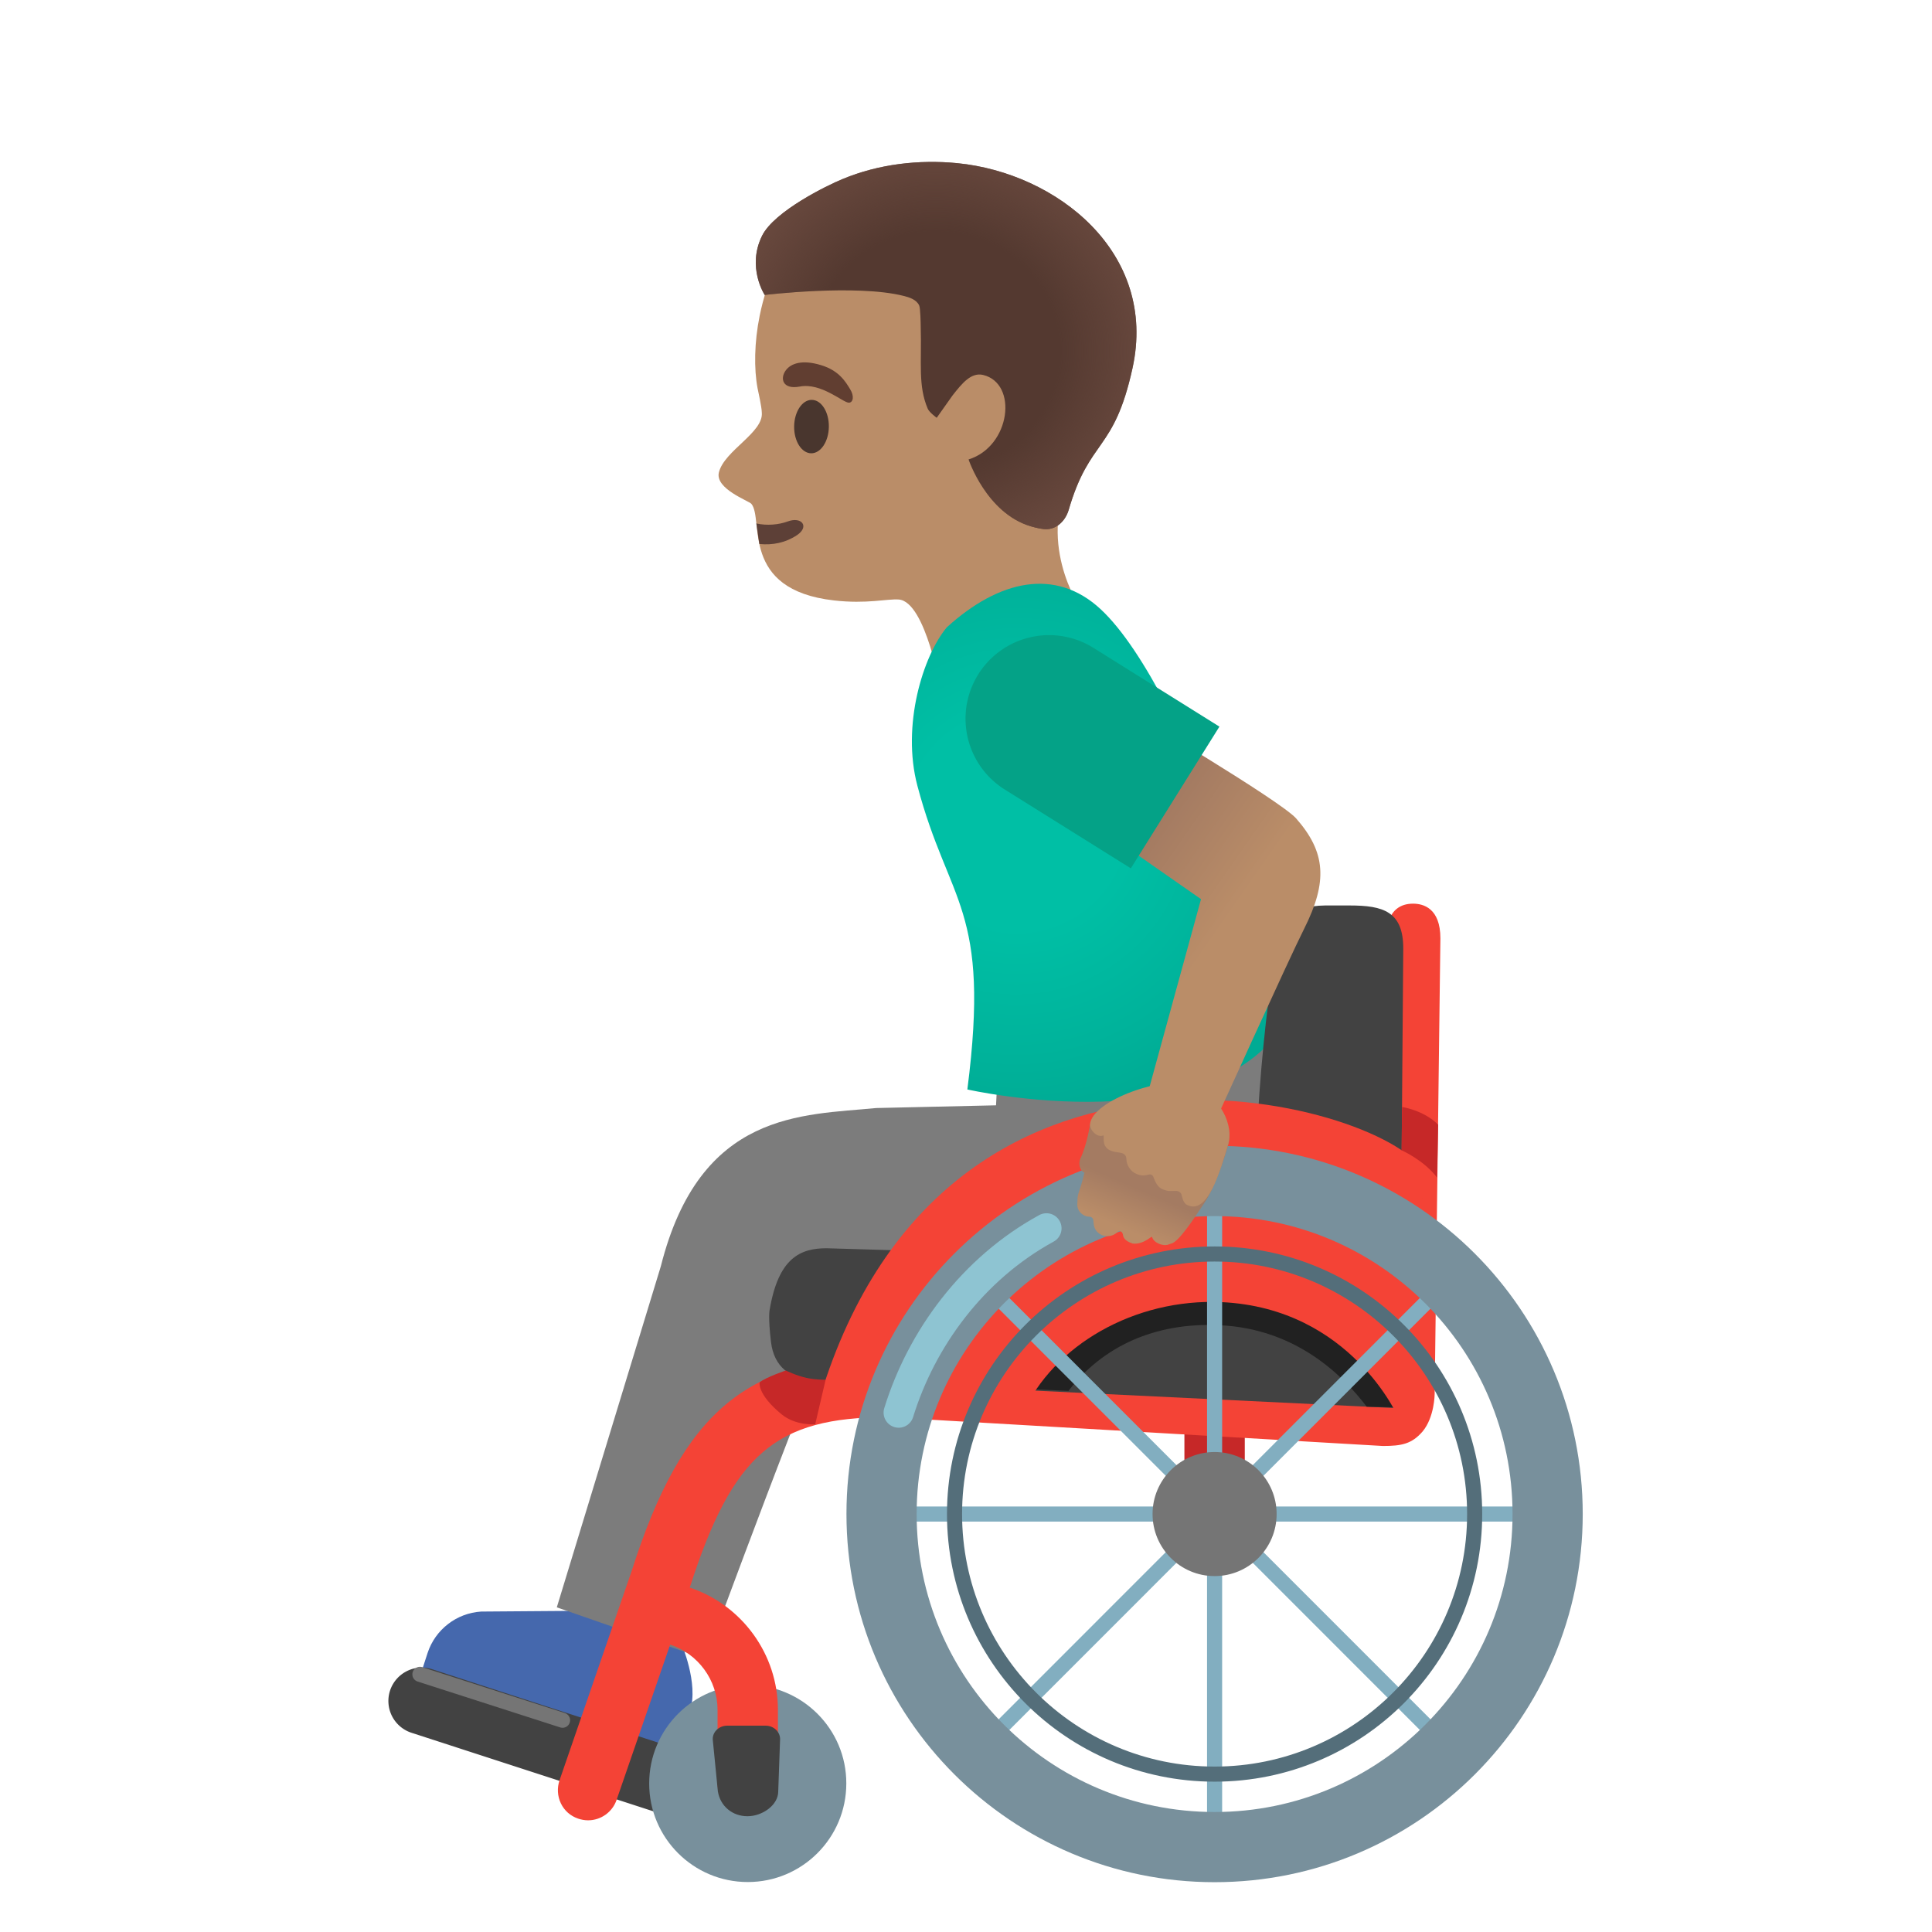 <?xml version="1.0" encoding="utf-8"?>
<!-- Uploaded to: SVG Repo, www.svgrepo.com, Generator: SVG Repo Mixer Tools -->
<svg width="800px" height="800px" viewBox="0 0 128 128" xmlns="http://www.w3.org/2000/svg" xmlns:xlink="http://www.w3.org/1999/xlink" aria-hidden="true" role="img" class="iconify iconify--noto" preserveAspectRatio="xMidYMid meet">
<path d="M72.59 18.83c-2.37-4.24-8-7.71-12.82-7.14c-5.4.64-8.46 4.37-9.44 9.23c-.36 1.76-.38 3.53-.14 4.8c.03.15.28 1.26.28 1.6c.14 1.33-2.47 2.52-2.84 3.97c-.28 1.09 1.98 1.89 2.15 2.09c.85 1.02-.78 5.69 5.47 6.4c2.18.25 3.54-.12 4.3-.06c1.8.15 2.8 6.11 2.8 6.11l9.21-5.57s-3.07-4.51-.39-9.14c2.59-3.68 2.94-9.56 1.42-12.29z" fill="#ba8d68">
</path>
<path d="M50.31 36.04c.87.09 1.74-.08 2.5-.59c.83-.56.31-1.25-.63-.9c-.57.21-1.36.29-2.07.13l.2 1.36z" fill="#5d4037">
</path>
<path d="M62.06 27.68l1.04-1.47c.65-.83 1.24-1.55 2.03-1.37c2.33.56 1.83 4.73-.96 5.6c0 0 1.19 3.57 4.13 4.43c.31.09.58.15.83.18c.79.1 1.44-.49 1.67-1.26c1.4-4.79 3-3.79 4.23-9.39c1.69-7.68-5.03-12.94-11.6-13.59c-2.56-.25-5.22.06-7.6 1.05c-1.01.41-4.53 2.13-5.34 3.76c-1.03 2.08.17 3.92.17 3.92s6.07-.72 9.19.06c.41.1.87.25 1.05.64c.08.17.1 1.23.1 1.42c.07 2.4-.19 3.89.47 5.43c.12.25.59.59.59.59z" fill="#543930">
</path>
<radialGradient id="IconifyId17ecdb2904d178eab11863" cx="121.629" cy="264.552" r="14.875" gradientTransform="matrix(1.038 .016 .01 -1 -66.833 285.791)" gradientUnits="userSpaceOnUse">
<stop offset=".526" stop-color="#6d4c41" stop-opacity="0">
</stop>
<stop offset="1" stop-color="#6d4c41">
</stop>
</radialGradient>
<path d="M62.06 27.68l1.04-1.47c.65-.83 1.24-1.55 2.03-1.37c2.33.56 1.83 4.73-.96 5.6c0 0 1.19 3.57 4.13 4.43c.31.09.58.15.83.18c.79.1 1.44-.49 1.67-1.26c1.4-4.79 3-3.79 4.23-9.39c1.69-7.68-5.03-12.94-11.6-13.59c-2.56-.25-5.22.06-7.6 1.05c-1.01.41-4.53 2.13-5.34 3.76c-1.03 2.08.17 3.92.17 3.92s6.07-.72 9.19.06c.41.1.87.25 1.05.64c.08.17.1 1.23.1 1.42c.07 2.4-.19 3.89.47 5.43c.12.25.59.59.59.59z" fill="url(#IconifyId17ecdb2904d178eab11863)">
</path>
<ellipse transform="rotate(-89.209 53.763 28.259)" cx="53.76" cy="28.26" rx="1.77" ry="1.15" fill="#49362e">
</ellipse>
<path d="M52.99 25.61c-1.15.22-1.34-.55-.91-1.1c.32-.41 1.03-.71 2.31-.32c1.21.36 1.64 1.12 1.93 1.59c.29.46.21.89-.08.9c-.39 0-1.83-1.34-3.25-1.07z" fill="#613e31">
</path>
<path d="M43.43 116.74c.6.19 1.25-.14 1.44-.74l.85-2.67c.58-1.81-.59-4.47-.59-4.47l-6.64-2.14l-6.61.05c-1.63.1-3.04 1.19-3.55 2.74l-.39 1.2c-.17.53.12 1.09.65 1.26l14.84 4.77z" fill="#4568ad">
</path>
<path d="M83.14 67.06l-17.02 3.62l-.13 2.55l-7.94.18c-4.88.48-11.67.17-14.27 10.49l-6.89 22.59l9.85 3.43s7.9-21.46 8.4-21.43c.5.02 15.14.81 24.77-.5c9.6-1.29 3.23-20.93 3.23-20.93z" fill="#7c7c7c">
</path>
<radialGradient id="IconifyId17ecdb2904d178eab11864" cx="67.56" cy="75.887" r="19.484" gradientTransform="scale(1 -1) rotate(18.161 475.103 10.053)" gradientUnits="userSpaceOnUse">
<stop offset=".364" stop-color="#00bfa5">
</stop>
<stop offset=".812" stop-color="#00b29a">
</stop>
<stop offset="1" stop-color="#00ab94">
</stop>
</radialGradient>
<path d="M64.09 72.18c1.55-12.08-1.22-12.23-3.31-20.12c-1.06-4 .37-8.61 1.95-10.5c3.47-3.15 7.2-3.97 10.19-1.2c5.89 5.48 12.5 26.92 12.5 26.92c-4.71 8.68-21.33 4.9-21.33 4.9z" fill="url(#IconifyId17ecdb2904d178eab11864)">
</path>
<path fill="#c62828" d="M78.47 93.17h4v7.14h-4z">
</path>
<path d="M43.24 119.99l-15.98-5.19a2.216 2.216 0 0 1-1.42-2.79c.38-1.16 1.63-1.8 2.79-1.42l15.98 5.19c1.16.38 1.8 1.63 1.42 2.79a2.216 2.216 0 0 1-2.79 1.42z" fill="#424242">
</path>
<path d="M49.54 111.63c-3.61 0-6.53 2.93-6.53 6.53c0 3.61 2.93 6.53 6.53 6.53c3.61 0 6.53-2.93 6.53-6.53c.01-3.6-2.92-6.53-6.53-6.53z" fill="#78909c">
</path>
<path d="M93.62 59.87c-1.81 0-1.81 1.94-1.81 2.59l-.25 29.21l-32.67-1.77c-9.36 0-13.66 3.58-17.04 14.18l-4.78 13.87c-.17.5-.14 1.05.09 1.53s.64.84 1.15 1.01c.21.07.43.11.65.11c.85 0 1.61-.54 1.89-1.35l3.55-10.29c1.84.6 3.14 2.35 3.14 4.32v4.88c0 1.1.9 2 2 2s2-.9 2-2v-4.88c0-3.68-2.38-6.94-5.84-8.1c2.84-8.85 5.68-11.28 13.07-11.29l32.85 1.91c1.25 0 1.92-.14 2.63-.96c.79-.95.8-2.47.8-2.48l.38-30.19c0-2-1.13-2.3-1.81-2.3z" fill="#f44336">
</path>
<path d="M49.52 120.33c-.99 0-1.8-.66-1.96-1.65l-.33-3.35c-.08-.53.37-1 .95-1h2.54c.57 0 1.01.45.96.97l-.12 3.39c0 .9-1.05 1.64-2.04 1.64z" fill="#424242">
</path>
<path d="M92.97 62.84c0-2.46-1.34-2.85-3.55-2.85h-1.64c-2.31.03-2.69 1.07-3.11 2.57c-.75 2.67-2.18 16.77-1.07 20.67c.03.1.08.22.12.32l-28.96-.85c-1.73 0-3.19.63-3.77 4.09c0 0-.11.44.09 2.12c.2 1.68 1.31 2.44 2.76 2.51l38.84 1.88l-.05-.13c.06.05.1.08.1.08l.24-30.41z" fill="#424242">
</path>
<path d="M70.79 92.15c2.22-2.9 5.67-4.56 10.02-4.35c5.04.23 8.15 3.31 9.74 5.4l3.4.07c.07-3.89.26-13.9.26-13.9c-2.54-4.26-29.74-11.62-38.87 12.08l15.45.7z" fill="#212121">
</path>
<path d="M92.66 93.95l1.81-.56c0-2.09-.26-15.91-.26-15.91c-2.67-4.46-31.97-12.63-40.07 15.72l5.24-.02l8.37.49c2.02-4.53 7.42-7.66 13.19-7.4c8.58.4 11.72 7.68 11.72 7.68z" fill="#f44336">
</path>
<radialGradient id="IconifyId17ecdb2904d178eab11865" cx="76.47" cy="100.306" r="1.107" gradientTransform="translate(4)" gradientUnits="userSpaceOnUse">
<stop offset="0" stop-color="#78909c">
</stop>
<stop offset=".562" stop-color="#617a86">
</stop>
<stop offset="1" stop-color="#546e7a">
</stop>
</radialGradient>
<path d="M80.47 101.41c-.61 0-1.11-.5-1.11-1.11s.5-1.11 1.11-1.11s1.11.5 1.11 1.11s-.5 1.11-1.11 1.11z" fill="url(#IconifyId17ecdb2904d178eab11865)">
</path>
<path d="M80.47 99.7c.33 0 .61.27.61.61c0 .33-.27.61-.61.61s-.61-.27-.61-.61c0-.34.28-.61.61-.61m0-1a1.609 1.609 0 1 0 0 3.22a1.609 1.609 0 1 0 0-3.22z" fill="#82aec0">
</path>
<path fill="none" stroke="#82aec0" stroke-linecap="round" stroke-miterlimit="10" d="M80.47 79.6v41.42">
</path>
<path fill="none" stroke="#82aec0" stroke-linecap="round" stroke-miterlimit="10" d="M95.11 85.66l-29.28 29.29">
</path>
<path fill="none" stroke="#82aec0" stroke-linecap="round" stroke-miterlimit="10" d="M95.11 114.95L65.83 85.66">
</path>
<path fill="none" stroke="#82aec0" stroke-linecap="round" stroke-miterlimit="10" d="M59.76 100.31h41.42">
</path>
<path d="M80.47 75.91c-13.47 0-24.39 10.92-24.39 24.39S67 124.7 80.47 124.7s24.39-10.92 24.39-24.39s-10.92-24.4-24.39-24.4zm0 44.14c-10.9 0-19.74-8.84-19.74-19.74c0-10.9 8.84-19.74 19.74-19.74c10.9 0 19.74 8.84 19.74 19.74c0 10.9-8.84 19.74-19.74 19.74z" fill="#78909c">
</path>
<g>
<path d="M80.47 83.58c9.22 0 16.73 7.5 16.73 16.73s-7.5 16.73-16.73 16.73s-16.73-7.5-16.73-16.73s7.51-16.73 16.73-16.73m0-1c-9.79 0-17.73 7.94-17.73 17.73s7.94 17.73 17.73 17.73s17.73-7.94 17.73-17.73s-7.94-17.73-17.73-17.73z" fill="#546e7a">
</path>
</g>
<circle cx="80.47" cy="100.31" r="4.11" fill="#757575">
</circle>
<path d="M59.54 93.59c1.51-4.89 4.89-9.53 9.79-12.21" opacity=".8" fill="none" stroke="#94d1e0" stroke-width="2" stroke-linecap="round" stroke-miterlimit="10">
</path>
<path fill="none" stroke="#757575" stroke-linecap="round" stroke-miterlimit="10" d="M27.82 110.93l9.45 3.04">
</path>
<path d="M92.86 76.21s1.49.66 2.35 1.81l.07-3.51c-.96-.96-2.39-1.17-2.39-1.17l-.03 2.87z" fill="#c62828">
</path>
<path d="M54.7 91.41l-.69 2.95s-1.28.12-2.23-.66c-1.64-1.35-1.45-2.12-1.45-2.12c.45-.35 1.73-.78 1.73-.78s.72.35 1.38.49s1.26.12 1.26.12z" fill="#c62828">
</path>
<linearGradient id="IconifyId17ecdb2904d178eab11866" gradientUnits="userSpaceOnUse" x1="85.935" y1="62.921" x2="73.935" y2="71.293" gradientTransform="matrix(1 0 0 -1 0 130)">
<stop offset=".5" stop-color="#ba8d68">
</stop>
<stop offset="1" stop-color="#a47b62">
</stop>
</linearGradient>
<path d="M74.85 47.14l-5.16 5.54l9.88 6.89l-3.68 13.42l4.41 1.78s5.14-11.34 6.1-13.23c1.58-3.14 1.44-5.08-.53-7.32c-1.05-1.18-11.02-7.08-11.02-7.08z" fill="url(#IconifyId17ecdb2904d178eab11866)">
</path>
<linearGradient id="IconifyId17ecdb2904d178eab11867" gradientUnits="userSpaceOnUse" x1="74.226" y1="48.68" x2="75.343" y2="51.285" gradientTransform="matrix(1 0 0 -1 0 130)">
<stop offset="0" stop-color="#ba8d68">
</stop>
<stop offset="1" stop-color="#a47b62">
</stop>
</linearGradient>
<path d="M80.63 73.49c-.23-.18-.43-.35-.62-.51c-.39-.33-.76-.64-1.35-1.01c-.72-.44-4.15.93-4.93 1.22c-.26.1-.5.19-.72.29c-.3.13-.53.36-.63.63c-.04.05-.08.11-.12.2c-.01.04-.02.07-.02.11c0 .01-.25 1.5-.65 2.31c-.16.31-.07.84.26.96c0 0-.19.77-.33 1.16c-.17.46-.12.61-.14.82c-.04.36.1.63.36.8c.32.21.44.08.59.19s.1.29.14.5c.11.56.58.71.77.73c.62.06.8-.33.91-.33c.2.01.24.18.26.31c.06.28.36.43.64.52c.73.08 1.26-.54 1.28-.44c.08.37.72.65 1.09.5c.31-.13.5.12 2.35-2.72c.37-.5.97-1.84 1.37-3.12l.19-.61c.3-.96.03-1.94-.7-2.51z" fill="url(#IconifyId17ecdb2904d178eab11867)">
</path>
<linearGradient id="IconifyId17ecdb2904d178eab11868" gradientUnits="userSpaceOnUse" x1="75.552" y1="52.205" x2="73.319" y2="48.298" gradientTransform="matrix(1 0 0 -1 0 130)">
<stop offset=".5" stop-color="#ba8d68">
</stop>
<stop offset="1" stop-color="#a47b62">
</stop>
</linearGradient>
<path d="M78.94 71.88c-1.76-.67-6.6 1.02-6.72 2.61c-.03.36.46.92.9.73c0 0 0 .43.03.53c.14.54.76.57.95.6c.35.05.52.13.53.48c.01.33.23.7.52.87c.32.18.57.22.96.12c.18-.05.28.06.34.24c.08.25.28.59.49.69c.39.2.64.16.92.15c.18 0 .26.02.38.16c.09.12.08.59.39.76c1.39.73 2.2-2.24 2.73-3.97c.39-1.26-.43-3.21-2.42-3.97z" fill="url(#IconifyId17ecdb2904d178eab11868)">
</path>
<g>
<path d="M74.92 57.53l5.87-9.39l-8.35-5.22a5.54 5.54 0 0 0-7.63 1.76a5.54 5.54 0 0 0 1.76 7.63l8.35 5.22z" fill="#04a287">
</path>
</g>
</svg>
